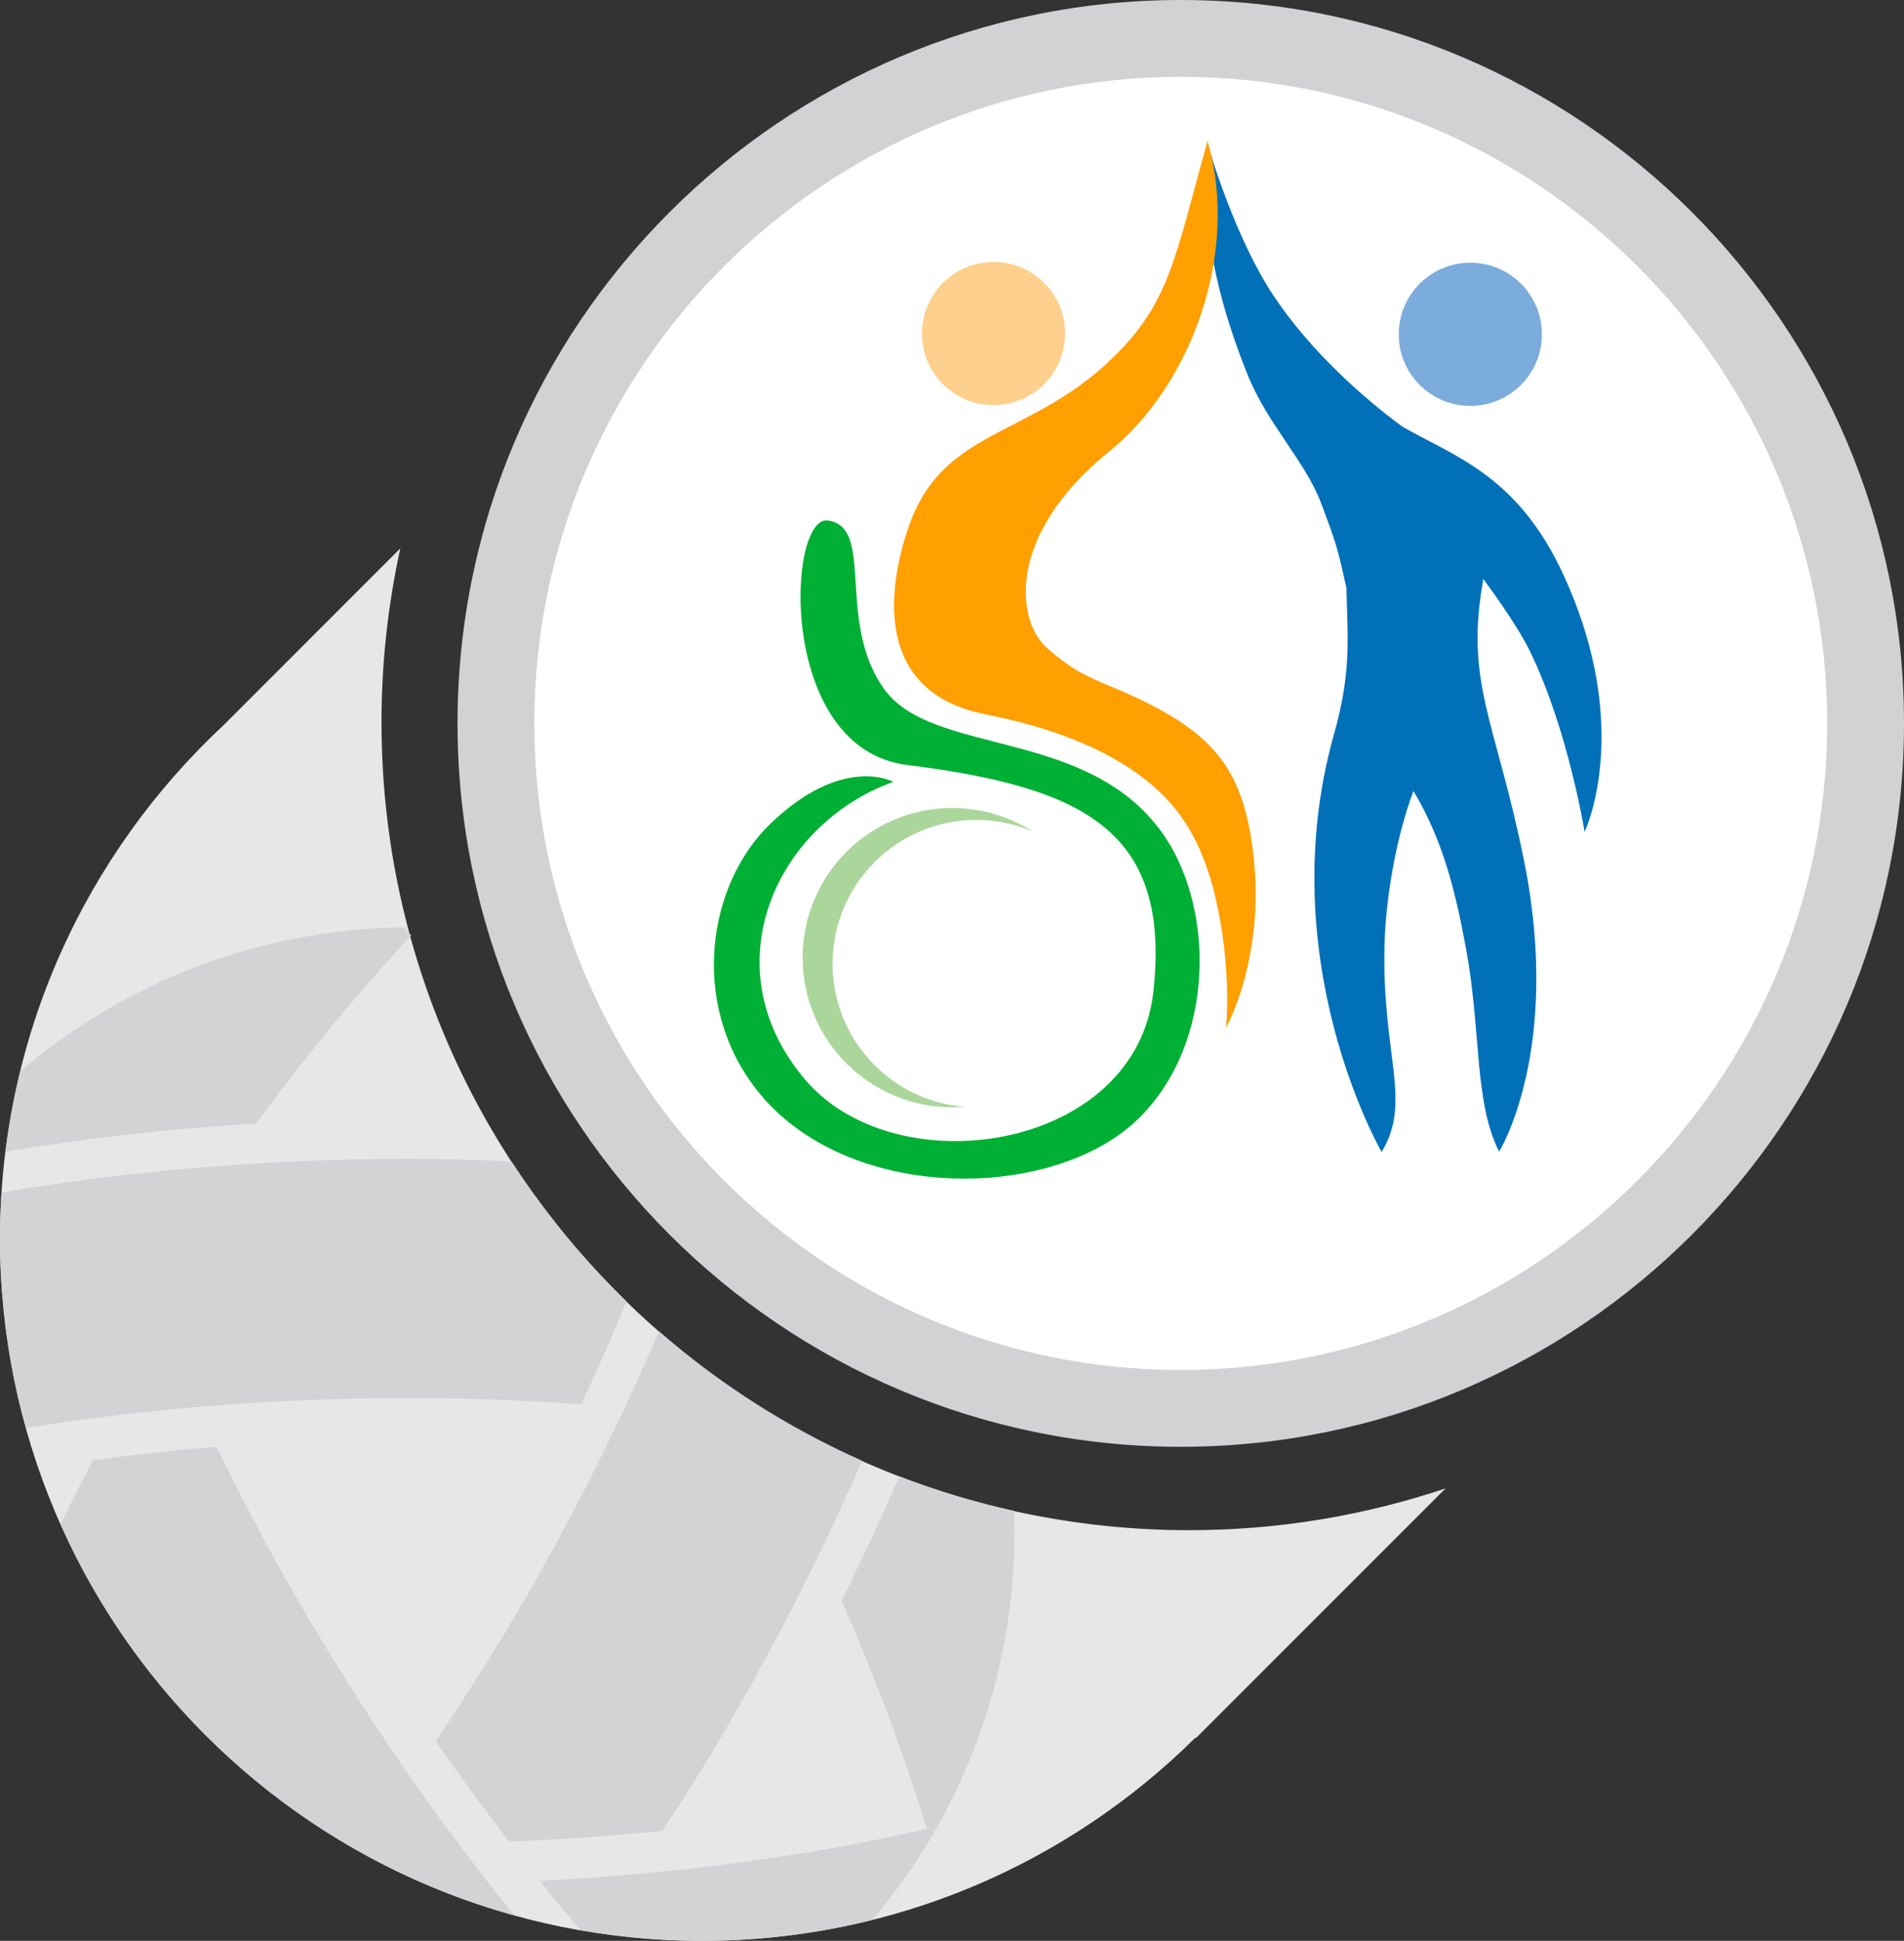 <?xml version="1.0" encoding="UTF-8"?>
<svg id="Layer_1" xmlns="http://www.w3.org/2000/svg" viewBox="0 0 124.47 126.85">
  <rect x="0" y="0" width="124.47" height="126.85" fill="#333333" stroke="none"/>
  <defs>
    <style>.cls-1{fill:#fff;}.cls-2{fill:#abd69b;}.cls-3{fill:#e6e7e7;}.cls-4{fill:#7bacdc;}.cls-5{fill:#0070b9;}.cls-6{fill:#00b034;}.cls-7{fill:#fed08d;}.cls-8{fill:#d0d2d3;}.cls-9{fill:#ff9f00;}.cls-10{fill:#d2d3d4;}</style>
  </defs>
  <circle class="cls-1" cx="77.19" cy="47.28" r="44.77" />
  <g>
    <path class="cls-3" d="M77.76,100.01c-29.17,0-52.82-23.65-52.82-52.82,0-3.9,.43-7.69,1.23-11.35l-11.58,11.58C5.62,55.79,0,67.72,0,80.97c0,25.34,20.54,45.88,45.88,45.88,12.59,0,23.98-5.07,32.27-13.28l.03,.03,16.32-16.32c-5.26,1.76-10.89,2.73-16.75,2.73Z" />
    <g>
      <path class="cls-10" d="M1.34,70c-.42,1.72-.75,3.48-.97,5.27,5.22-.88,10.69-1.5,16.37-1.84,3.28-4.45,6.68-8.58,10.14-12.29-.16-.18-.33-.35-.49-.53-9.56,.12-18.28,3.64-25.05,9.39Z" />
      <path class="cls-10" d="M56.35,95.47c-4.85-2.16-9.32-5.02-13.27-8.46-2.46,5.75-5.35,11.58-8.69,17.38-1.88,3.25-3.86,6.37-5.91,9.41,1.56,2.26,3.17,4.44,4.8,6.56,3.4-.14,6.75-.37,10.03-.7,1.58-2.42,3.13-4.89,4.6-7.45,3.23-5.6,6.04-11.21,8.44-16.73Z" />
      <path class="cls-10" d="M61.29,119.37c3.66-6.52,5.25-13.64,5.01-20.62-2.58-.57-5.09-1.33-7.51-2.26-1.16,2.69-2.42,5.39-3.77,8.11,2.21,5.07,4.09,10.08,5.58,14.93,.23-.05,.46-.11,.7-.16Z" />
      <path class="cls-10" d="M6.08,95.44c-.73,1.39-1.44,2.79-2.12,4.18,5.52,12.4,16.38,21.89,29.66,25.56-5.05-6.21-9.87-13.19-14.27-20.8-1.88-3.25-3.59-6.53-5.2-9.82-2.74,.22-5.43,.52-8.08,.88Z" />
      <path class="cls-10" d="M.15,84.56c.07,.83,.15,1.66,.26,2.48,.02,.12,.03,.24,.05,.36,.29,2.02,.7,4,1.24,5.93,0,0,0,0,0,0,7.91-1.27,16.39-1.96,25.19-1.96,3.75,0,7.45,.16,11.1,.41,1.07-2.25,2.04-4.49,2.97-6.72-2.83-2.75-5.35-5.82-7.52-9.15-2.17-.09-4.35-.17-6.56-.17-9.45,0-18.47,.79-26.78,2.2-.02,.37-.04,.75-.06,1.12-.03,.63-.05,1.26-.05,1.9,0,.98,.04,1.95,.1,2.91,.01,.23,.03,.46,.05,.68Z" />
      <path class="cls-10" d="M37.96,126.15c2.58,.45,5.22,.7,7.92,.7,3.85,0,7.58-.48,11.15-1.37,1.47-1.75,2.83-3.64,4.02-5.69,.08-.14,.17-.28,.24-.42-7.94,1.87-16.73,3.09-26.01,3.56,.88,1.1,1.78,2.17,2.68,3.22Z" />
    </g>
  </g>
  <path class="cls-8" d="M77.19,94.56c-26.07,0-47.28-21.21-47.28-47.28S51.12,0,77.19,0s47.28,21.21,47.28,47.28-21.21,47.28-47.28,47.28Zm0-89.54c-23.3,0-42.26,18.96-42.26,42.26s18.96,42.26,42.26,42.26,42.26-18.96,42.26-42.26S100.49,5.02,77.19,5.02Z" />
  <g>
    <circle class="cls-4" cx="96.12" cy="21.85" r="4.68" />
    <circle class="cls-7" cx="64.95" cy="21.8" r="4.68" />
    <path class="cls-5" d="M100.01,42.55c2.51,5.15,3.58,11.82,3.58,11.82,0,0,3.23-6.72-1.35-16.73-3.01-6.58-7.14-7.79-10.57-9.76-2.42-1.78-5.97-4.87-8.42-8.56-2.46-3.7-4.1-9.25-4.1-9.25,0,0-1.48,4.71,2.39,14.38,1.3,3.25,3.78,5.69,4.8,8.38,1.05,2.75,1.14,3.16,1.68,5.6,.08,3.44,.33,5.49-.82,9.58-4.14,14.75,3.12,27.28,3.12,27.28,2.02-3.31,0-6.33,.19-13.57,.08-2.91,.71-6.87,1.89-10.02,1.94,3.23,2.75,6.58,3.44,10.31,1,5.43,.51,9.97,2.16,13.26,0,0,4.11-6.58,1.65-18.92-1.86-9.28-3.92-11.65-2.68-18.51,.66,.9,2.29,3.16,3.05,4.73Z" />
    <path class="cls-9" d="M78.94,9.22c2.14,7.31-1.1,15.99-6.43,20.29-6.78,5.48-6.07,11.09-4.06,12.85,2.47,2.17,3.53,2.06,6.58,3.6,4.12,2.08,5.94,4.18,6.71,8.53,1.33,7.52-1.59,12.68-1.59,12.68,0,0,.37-3.47-.55-7.86-.41-1.99-1.19-4.69-3.1-6.84-2.38-2.66-6.4-4.67-12.07-5.78-6.7-1.32-6.73-7.18-5.07-12.14,2.21-6.58,7.85-5.85,13.3-11.08,3.81-3.66,4.14-6.58,6.28-14.26Z" />
    <path class="cls-6" d="M54.11,34.02c-2.65-.38-3.35,14.91,5.2,15.98,11.7,1.46,17.23,4.39,16.09,14.81-1.14,10.41-16.79,12.78-22.76,5.76-6.22-7.31-1.95-16.7,5.76-19.47,0,0-3.29-1.83-8.04,2.74-4.1,3.95-5.31,11.73-.91,17.37,5.85,7.5,19.51,7.36,25.05,1.83,4.94-4.94,4.87-13.5,1.7-18.28-4.85-7.31-15.2-5.24-18.41-9.74-3.16-4.42-.57-10.56-3.66-11Z" />
    <path class="cls-2" d="M54.43,62.98c0-5.18,4.2-9.39,9.39-9.39,1.32,0,2.57,.27,3.7,.76-1.52-.97-3.33-1.54-5.27-1.54-5.4,0-9.78,4.38-9.78,9.78s4.38,9.78,9.78,9.78c.27,0,.53-.01,.79-.03-4.82-.39-8.61-4.43-8.61-9.35Z" />
  </g>
</svg>